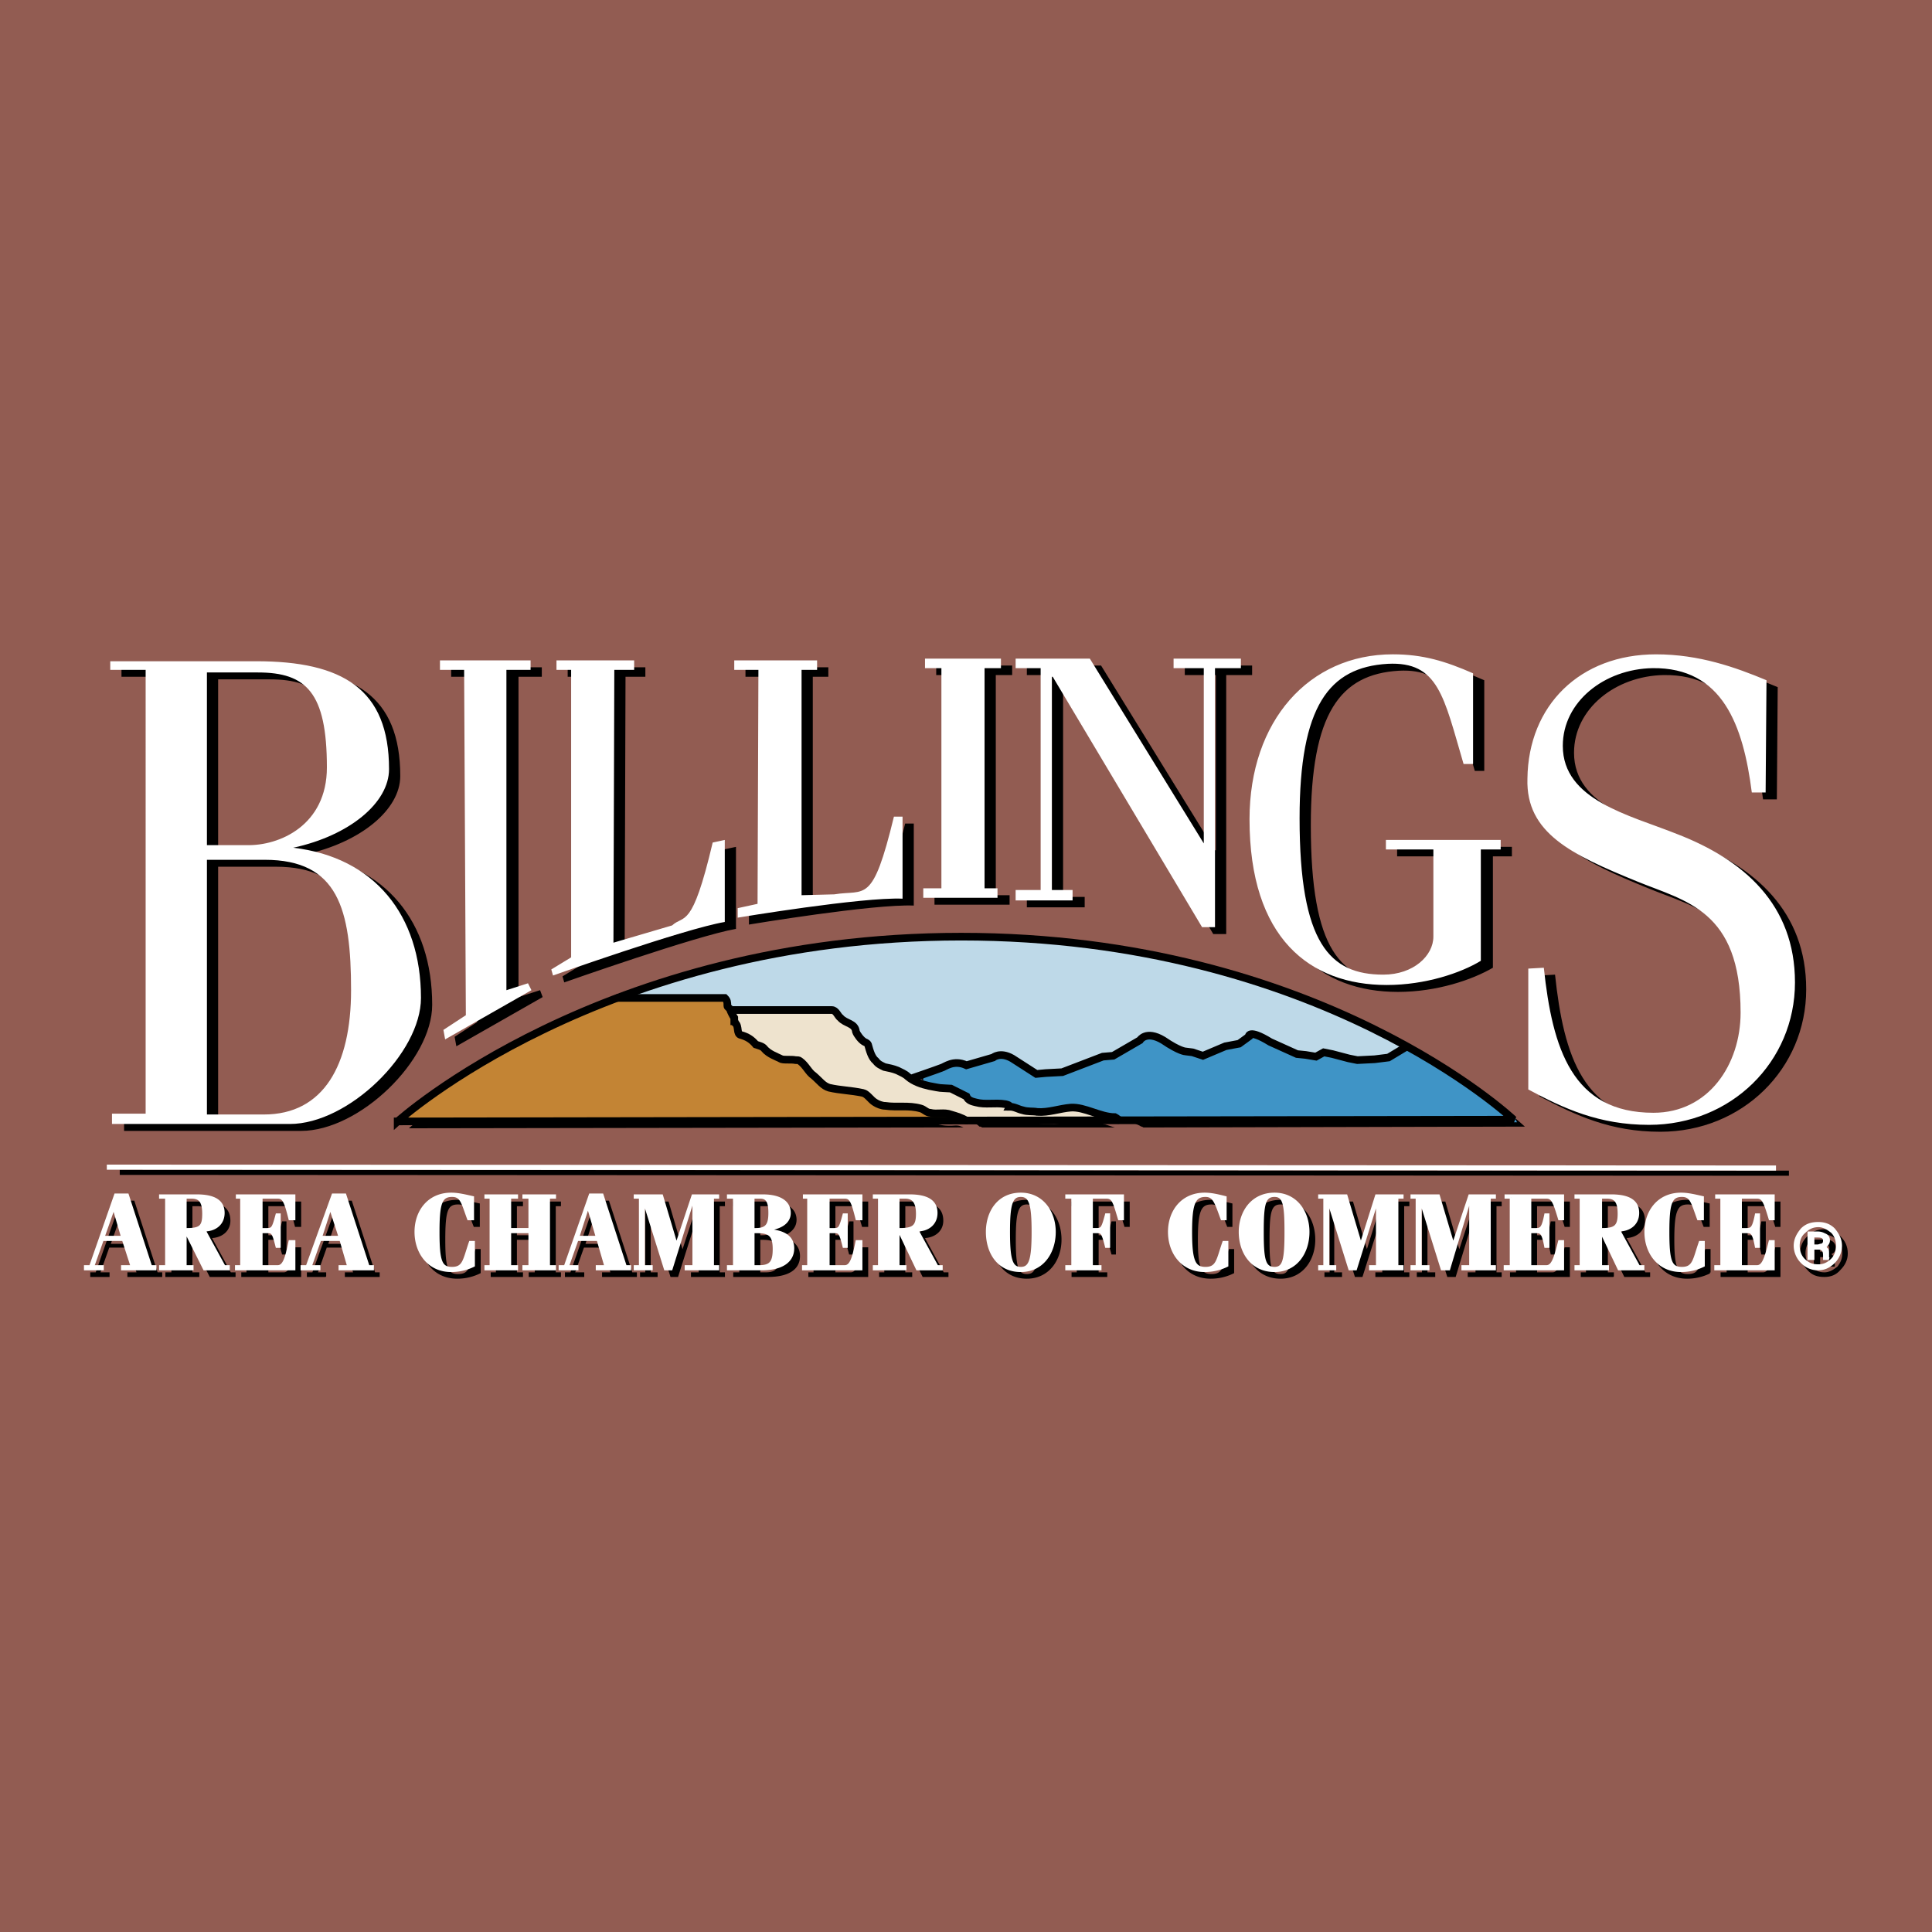 <svg xmlns="http://www.w3.org/2000/svg" width="2500" height="2500" viewBox="0 0 192.756 192.756"><path fill-rule="evenodd" clip-rule="evenodd" fill="#925c52" d="M0 0h192.756v192.756H0V0z"/><path fill="none" stroke="#000" stroke-width=".508" stroke-miterlimit="2.613" d="M11.948 116.965l166.534.086"/><path d="M110.113 112.141c-.775-.258-1.465-.516-2.154-.43-.43 0-.859.086-1.291.172-.689.172-1.377.344-2.066.258h-.518c-.344 0-.688-.086-1.033-.172a.657.657 0 0 1-.43-.172c-.258-.086-.518-.172-.775-.172h-.775l.086-.258h-.947c-.602 0-1.291 0-1.807-.26h-.086c-.346-.086-.861-.172-1.121-.602-.172-.174-.774-.432-1.291-.775h-.775c-.345 0-.431 0-1.378-.174-.774-.172-1.636-.43-2.325-1.033a3.578 3.578 0 0 0-.947-.518c-.259-.086-.431-.172-.689-.258-.172 0-.344-.086-.517-.172-.344-.086-.775-.258-1.119-.604-.345-.43-.689-.947-.861-1.809h-.086c-.603-.258-1.033-1.119-1.12-1.377v-.088c-.086-.258-.172-.344-.603-.516-.344-.172-.603-.26-.861-.518-.172-.172-.172-.258-.258-.344-.086-.172-.172-.346-.258-.346h-9.299v.086l.086.088v.172c0 .086.086.172.086.172.172.258.258.604.258.861v.172c.603.172 1.12.432 1.636.947.086 0 .172.086.258.086.258.086.516.26.689.518.258.258.775.518 1.205.689.086 0 .172.086.259.086.086.086.344.086.517.086.172 0 .431 0 .688.086.259 0 .431 0 .775.086.344.26.603.604.861.947.172.26.345.432.517.604.172.086.344.258.431.432.344.258.603.516.947.602.603.174 1.206.26 1.808.346.517 0 .947.086 1.464.172.431.086.689.344.947.604.172.172.258.344.431.344v.086h.086c.258.172.517.26.689.26.517.086.947.086 1.464.086.689 0 1.464 0 2.239.172.258.086.431.172.517.344.172 0 .258.086.258.086h.172c.258.086.517.086.775.086.431 0 .861 0 1.292.088.517.172.861.43 1.207.773.172.086.258.174.344.26.086 0 .172 0 .258.086h13.262c-.348-.086-.778-.259-1.122-.345z" fill-rule="evenodd" clip-rule="evenodd"/><path d="M142.059 105.336l-2.152 1.293-.086.086h-.086l-1.293.172h-.086v.086h-1.981l-.775-.172-1.635-.43-.689-.174-.602.346-.174.086h-.172s-1.033-.172-.947-.172l-.861-.086h-.172l-2.67-1.293h-.086c-.773-.518-1.205-.604-1.377-.689l-.172.172-.947.689h-.086l-.086.086-1.379.26-2.152.947h-.344s-1.119-.346-1.033-.346l-.689-.086c-.258-.086-.947-.258-2.41-1.205-1.207-.689-1.551-.172-1.637-.172v.172h-.172l-2.67 1.551-.086.086h-.172l-.861.086-4.047 1.465-.086.086h-.086l-1.551.086-1.033.086h-.172l-.174-.086-2.324-1.551c-.775-.518-1.205-.172-1.205-.172l-.172.086-.086.086-2.67.775h-.172l-.172-.086c-.862-.346-1.465-.086-1.809.172-.172.086-.258.086-.345.172-.258.086-1.205.432-1.894.604.258.086.43.172.689.172.861.172.861.172 1.119.172.172 0 .431 0 .947.086h.172c1.464.775 1.722.949 1.808 1.207.086.086.26.086.432.172h.172c.43.172.947.172 1.463.172.432 0 .947 0 1.379.086.344 0 .602.174.689.26.258 0 .516.086.773.172.172.086.26.086.346.172.258.086.516.086.773.086.174 0 .432 0 .604.086v-.086c.518.086 1.119-.086 1.723-.172.516-.086 1.033-.258 1.549-.258.775 0 1.637.258 2.412.516.689.174 1.377.432 1.98.432h.172l.086.086c.432.344.775.43 1.119.604.086.086.26.086.346.172l38.059-.086c0-.003-3.444-3.276-10.074-7.067zM95.904 112.4c-.344-.174-.689-.086-1.033-.086-.258 0-.689 0-1.033-.088h.086c-.344 0-.603-.172-.861-.344 0-.086-.086-.086-.172-.086-.603-.172-1.292-.172-1.98-.172-.517 0-1.034 0-1.55-.086h.086c-.431 0-.947-.172-1.292-.518v.086c-.259-.172-.431-.344-.603-.516-.172-.174-.344-.346-.431-.346a41.227 41.227 0 0 1-1.377-.258c-.689 0-1.378-.086-1.98-.346-.603-.086-.947-.516-1.378-.861l-.344-.344c-.344-.172-.517-.518-.689-.775-.258-.258-.431-.516-.603-.604-.086-.086-.172-.086-.259-.086H79.802c-.259 0-.603 0-.861-.172-.086 0-.172-.086-.258-.086-.603-.258-1.292-.518-1.636-1.119v.086c-.086-.086-.258-.172-.344-.172-.086-.088-.258-.088-.431-.174v-.086h-.086c-.431-.43-.775-.689-1.206-.775-.689-.086-.689-.688-.775-1.033 0-.086 0-.258-.086-.344h-.259v-.689c-.172-.258-.258-.518-.344-.775-.086-.086-.258-.172-.345-.346v-.258-.258H61.289c-13.261 5.34-20.494 11.801-20.494 11.801l55.368-.086c-.086.002-.172-.084-.259-.084z" fill-rule="evenodd" clip-rule="evenodd"/><path d="M73.43 99.824h.172l.172.086c.344.258.344.604.431.947 0 0 .086.086.086.172h9.816c.603 0 .947.432 1.12.689 0 .086.086.172.086.172.172.172.344.26.517.346.517.172 1.12.516 1.206 1.377v-.086c.085.086.344.604.603.689.172 0 .43.172.517.43l.086.088c.172.775.345 1.205.603 1.549.172.174.431.26.689.346.172.086.344.086.517.172.258.086.516.086.775.258.43.088.861.346 1.205.689.086.086.259.172.345.172l-.086-.258c.603-.258 2.239-.775 2.583-.861 0 0 .086-.086.172-.086.43-.258 1.378-.775 2.583-.258l2.41-.689c.26-.258 1.119-.689 2.326.086l2.238 1.465c.344-.086.861-.086.861-.086l1.549-.086 3.961-1.465.088-.086h.086l.861-.086 2.496-1.379c.172-.172.43-.432.861-.604.602-.086 1.291.086 2.066.518 1.465.947 1.98 1.033 1.98 1.033h.086s.689.172.775.172l.861.26 2.066-.863h.086l1.291-.344.689-.516c.086-.088.172-.26.258-.346.518-.258 1.293 0 2.584.775l2.582 1.205h.775l.861.174.604-.346.172-.172.172.086.947.258 1.637.346.775.258 1.635-.086 1.205-.258 1.551-.861c-9.299-4.996-24.109-10.682-44.002-10.682-13.174 0-24.283 2.498-32.979 5.686h9.388zM12.379 112.83v-1.033h3.272V67.522h-3.53v-.861h14.552c8.611 0 13.261 2.757 13.261 10.768 0 3.359-3.961 6.632-9.558 7.838 8.094.947 12.744 6.719 12.744 14.987 0 5.514-7.233 12.576-13.088 12.576H12.379zm9.386-.947h5.683c5.941 0 8.697-4.91 8.697-12.404 0-8.096-1.292-13.006-8.611-13.006h-5.77v25.41h.001zm3.961-26.875c3.272.086 8.008-1.981 8.008-7.753 0-7.494-1.98-9.475-6.803-9.475h-5.167v17.228h3.962zM45.531 104.389l-.172-.948 2.238-1.464-.172-34.455h-2.411v-.947h9.042v.947h-2.325v31.957l2.152-.688.259.688-8.611 4.91zM62.322 94.742l5.855-1.723c1.292-1.12 1.98.517 4.047-8.27l1.206-.258v8.183c-3.961.689-17.136 5.341-17.136 5.341l-.172-.604 1.98-1.206V67.522h-1.464v-.947h7.75v.947h-1.98l-.086 27.22zM81.094 90.004l3.272-.086c3.1-.517 3.789 1.12 5.941-7.752h.861v8.183c-4.047-.172-16.447 1.895-16.447 1.895v-.947l1.98-.431.086-23.344h-2.411v-.947h8.266v.947h-1.55v22.482h.002zM93.235 90.262v-.947h1.808V67.35h-1.636v-.948h7.577v.948H99.35v21.965h1.377v.947h-7.492zM106.152 68.211h-.088v21.276h2.155v1.034h-5.77v-1.034h2.496V67.35h-2.496v-.948h7.405l11.367 18.433h.086V67.35h-3.1v-.948h6.717v.948h-2.584v25.841h-1.291l-14.897-24.98zM150.842 84.491v.948h-1.895v11.112c-2.066 1.205-5.598 2.412-9.473 2.412-7.662 0-13.691-4.652-13.691-16.539 0-9.82 5.943-16.452 14.295-16.452 3.014 0 5.252.689 8.008 1.895v9.044h-.947c-1.98-6.719-2.496-10.25-7.576-9.992-5.855.344-8.783 4.221-8.783 15.418 0 12.49 3.014 15.592 8.438 15.592 2.928 0 4.908-1.896 4.908-3.791v-8.7h-4.736v-.948h11.452v.001zM165.652 112.916c-4.994 0-8.439-1.637-12.055-3.531V97.326l1.549-.086c.861 8.096 2.842 14.471 10.938 14.471 5.51 0 8.695-4.824 8.695-9.992 0-10.25-5.51-11.112-10.332-13.093-6.545-2.67-11.021-4.824-10.936-10.25.086-7.321 5.252-12.404 12.83-12.404 4.305 0 7.922 1.292 11.021 2.584l-.086 11.198H175.9c-.861-6.719-2.928-12.49-9.904-12.404-4.82.086-8.955 3.359-8.955 7.752 0 5.427 6.631 6.892 11.367 8.786 6.717 2.584 11.797 7.063 11.797 14.815 0 7.926-6.371 14.213-14.553 14.213z" fill-rule="evenodd" clip-rule="evenodd"/><path d="M11.948 121.271l.861 2.93h-1.895l1.034-2.93zm-1.119 6.03v-.258h-.948l.948-2.67h2.066l.861 2.67h-.946v.258h3.272v-.258h-.431l-2.325-7.148H12.12l-2.497 7.148h-.516v.258h1.722zM19.095 120.238h.603c.861 0 1.206.432 1.206 1.551 0 1.205-.258 1.637-1.636 1.637h-.172v-3.188h-.001zm.689 7.063v-.258h-.689v-3.445l1.895 3.703h2.411v-.258h-.431l-1.98-3.617c1.033 0 1.895-.604 1.895-1.637 0-1.293-.947-1.809-2.669-1.809h-3.617v.258h.603v6.805h-.603v.258h3.185zM24.692 120.238h-.431v-.258h5.683v2.326h-.43c-.431-1.725-.603-2.068-1.206-2.068h-1.636v3.102h.603c.517 0 .603-.086.947-1.379h.258v3.102h-.258c-.345-1.293-.431-1.465-.947-1.465h-.603v3.445h1.636c.603 0 .861-.775 1.206-2.498h.43v2.756h-5.769v-.258h.517v-6.805zM33.562 121.271l.947 2.93h-1.895l.948-2.93zm-1.12 6.03v-.258h-.861l.947-2.67h1.98l.861 2.67h-.861v.258h3.272v-.258h-.43l-2.325-7.148H33.82l-2.583 7.148h-.517v.258h1.722zM47.77 122.307h-.431c-.603-1.551-.689-2.24-1.636-2.24-1.12 0-1.378.689-1.378 3.617 0 2.842.258 3.531 1.378 3.531 1.206 0 1.206-.773 1.808-2.498h.345v2.24a5.032 5.032 0 0 1-2.239.518c-2.239 0-3.53-1.723-3.53-3.791 0-2.152 1.292-3.875 3.53-3.875.689 0 1.378.172 2.153.344v2.154zM52.075 127.301h-3.014v-.258h.517v-6.805h-.517v-.258h3.014v.258h-.603v3.102h1.981v-3.102h-.603v-.258h3.014v.258h-.517v6.805h.517v.258H52.85v-.258h.603v-3.445h-1.981v3.445h.603v.258zM59.222 121.271h.086l.861 2.93h-1.895l.948-2.93zm-1.033 6.03v-.258h-.947l.947-2.67h2.066l.775 2.67h-.861v.258h3.272v-.258h-.431l-2.325-7.148H59.48l-2.497 7.148h-.517v.258h1.723zM64.475 120.238h-.517v-.258h2.669l1.464 4.997 1.636-4.997h2.498v.258h-.517v6.805h.517v.258h-3.186v-.258h.774v-6.547h-.086l-2.152 6.805h-.603l-2.153-6.805v6.547h.689v.258h-1.55v-.258h.517v-6.805zM75.755 120.238h.689c.689 0 .947.344.947 1.551 0 1.119-.258 1.551-1.378 1.551h-.258v-3.102zm-1.895 6.805h-.603v.258h3.358c1.981 0 3.1-.688 3.1-1.98 0-1.465-1.463-1.809-2.583-1.895 1.033-.086 2.239-.604 2.239-1.723 0-1.033-.861-1.723-2.669-1.723h-3.444v.258h.603v6.805h-.001zm1.895-3.445h.345c1.205 0 1.722.344 1.722 1.723 0 1.293-.345 1.723-1.464 1.723h-.603v-3.446zM81.266 120.238h-.431v-.258h5.683v2.326h-.431c-.516-1.725-.603-2.068-1.206-2.068h-1.636v3.102h.603c.517 0 .603-.086.947-1.379h.258v3.102h-.258c-.345-1.293-.431-1.465-.947-1.465h-.603v3.445h1.636c.603 0 .861-.775 1.206-2.498h.431v2.756H80.75v-.258h.517v-6.805h-.001zM90.221 120.238h.689c.775 0 1.206.432 1.206 1.551 0 1.205-.345 1.637-1.722 1.637h-.172v-3.188h-.001zm.689 7.063v-.258h-.689v-3.445h.086l1.809 3.703h2.411v-.258h-.431l-1.98-3.617c1.033 0 1.895-.604 1.895-1.637 0-1.293-.947-1.809-2.67-1.809h-3.53v.258h.517v6.805h-.518v.258h3.1zM103.654 123.684c0 2.758-.258 3.531-1.205 3.531s-1.205-.773-1.205-3.531c0-2.756.258-3.617 1.205-3.617s1.205.861 1.205 3.617zm-1.205-3.875c-2.24 0-3.359 1.809-3.359 3.875 0 1.982 1.119 3.791 3.359 3.791 2.152 0 3.357-1.809 3.357-3.791.001-2.067-1.204-3.875-3.357-3.875zM110.371 127.301h-3.359v-.258h.518v-6.805h-.518v-.258h5.598v2.326h-.344c-.518-1.725-.604-2.068-1.293-2.068h-1.463v3.102h.516c.518 0 .604-.086.947-1.379h.26v3.102h-.26c-.344-1.293-.43-1.465-.947-1.465h-.516v3.445h.861v.258zM122.857 122.307h-.346c-.602-1.551-.775-2.24-1.637-2.24-1.119 0-1.463.689-1.463 3.617 0 2.842.344 3.531 1.463 3.531 1.207 0 1.207-.773 1.809-2.498h.346v2.24a5.034 5.034 0 0 1-2.238.518c-2.24 0-3.531-1.723-3.531-3.791 0-2.152 1.291-3.875 3.531-3.875.688 0 1.377.172 2.066.344v2.154zM128.885 123.684c0 2.758-.172 3.531-1.119 3.531-1.033 0-1.207-.773-1.207-3.531 0-2.756.174-3.617 1.207-3.617.947-.001 1.119.861 1.119 3.617zm-1.119-3.875c-2.24 0-3.445 1.809-3.445 3.875 0 1.982 1.205 3.791 3.445 3.791 2.152 0 3.357-1.809 3.357-3.791 0-2.067-1.205-3.875-3.357-3.875zM132.76 120.238h-.518v-.258h2.67l1.463 4.997 1.551-4.997h2.584v.258h-.518v6.805h.518v.258h-3.188v-.258h.69v-6.547l-2.153 6.805h-.603l-2.152-6.805h-.086v6.547h.775v.258h-1.551v-.258h.518v-6.805zM141.973 120.238h-.516v-.258h2.668l1.465 4.997 1.635-4.997h2.498v.258h-.518v6.805h.518v.258h-3.186v-.258h.775v-6.547h-.087l-2.067 6.805h-.687l-2.155-6.805v6.547h.776v.258h-1.635v-.258h.516v-6.805zM151.359 120.238h-.518v-.258h5.684v2.326h-.346c-.516-1.725-.688-2.068-1.291-2.068h-1.635v3.102h.602c.518 0 .689-.086.947-1.379h.258v3.102h-.258c-.258-1.293-.43-1.465-.947-1.465h-.602v3.445h1.635c.604 0 .861-.775 1.291-2.498h.346v2.756h-5.77v-.258h.604v-6.805zM160.314 120.238h.602c.861 0 1.205.432 1.205 1.551 0 1.205-.344 1.637-1.721 1.637h-.086v-3.188zm.602 7.063v-.258h-.602v-3.445l1.807 3.703h2.412v-.258h-.43l-1.982-3.617c1.035 0 1.895-.604 1.895-1.637 0-1.293-.945-1.809-2.668-1.809h-3.531v.258h.518v6.805h-.518v.258h3.099zM170.475 122.307h-.43c-.604-1.551-.689-2.24-1.637-2.24-1.119 0-1.463.689-1.463 3.617 0 2.842.344 3.531 1.463 3.531 1.205 0 1.205-.773 1.809-2.498h.344v2.24a5.028 5.028 0 0 1-2.238.518c-2.238 0-3.531-1.723-3.531-3.791 0-2.152 1.293-3.875 3.531-3.875.689 0 1.377.172 2.152.344v2.154zM172.369 120.238h-.518v-.258h5.684v2.326h-.344c-.518-1.725-.689-2.068-1.291-2.068h-1.637v3.102h.604c.516 0 .688-.086.945-1.379h.26v3.102h-.26c-.258-1.293-.43-1.465-.945-1.465h-.604v3.445h1.637c.602 0 .859-.775 1.291-2.498h.344v2.756h-5.77v-.258h.604v-6.805z" fill-rule="evenodd" clip-rule="evenodd" stroke="#000" stroke-width=".203" stroke-miterlimit="2.613"/><path d="M182.014 123.08c.516 0 .947.174 1.377.604.346.346.518.775.518 1.379 0 .516-.172.947-.518 1.379-.43.344-.861.602-1.377.602-.604 0-1.033-.258-1.465-.602-.344-.432-.516-.863-.516-1.379 0-.604.172-1.033.516-1.379.431-.43.861-.604 1.465-.604zm2.238 1.982c0-.689-.258-1.207-.689-1.637-.43-.432-.947-.689-1.549-.689-.689 0-1.205.258-1.637.689-.43.43-.689.947-.689 1.637 0 .604.26 1.119.689 1.551.432.516.947.688 1.637.688.602 0 1.119-.172 1.549-.688.431-.431.689-.947.689-1.551zm-1.637-.517c0 .172-.086.346-.258.346-.172.086-.258.086-.43.086h-.432v-.861h.346c.258 0 .43 0 .602.086.086-.001.172.171.172.343zm-1.549-.775v2.498h.43v-.947h.346c.258 0 .43 0 .516.086.172.086.258.26.258.518v.344h.432-.086v-.172-.344c0-.174 0-.26-.172-.432-.088-.086-.174-.172-.432-.172.172-.086.344-.086.432-.172.172-.086.258-.26.258-.518s-.172-.518-.432-.604c-.172-.086-.344-.086-.688-.086h-.862v.001z" fill-rule="evenodd" clip-rule="evenodd"/><path d="M182.014 123.08c.516 0 .947.174 1.377.604.346.346.518.775.518 1.379 0 .516-.172.947-.518 1.379-.43.344-.861.602-1.377.602-.604 0-1.033-.258-1.465-.602-.344-.432-.516-.863-.516-1.379 0-.604.172-1.033.516-1.379.431-.43.861-.604 1.465-.604zm2.238 1.982c0-.689-.258-1.207-.689-1.637-.43-.432-.947-.689-1.549-.689-.689 0-1.205.258-1.637.689-.43.43-.689.947-.689 1.637 0 .604.26 1.119.689 1.551.432.516.947.688 1.637.688.602 0 1.119-.172 1.549-.688.431-.431.689-.947.689-1.551zm-1.637-.517c0 .172-.086.346-.258.346-.172.086-.258.086-.43.086h-.432v-.861h.346c.258 0 .43 0 .602.086.086-.001.172.171.172.343zm-1.549-.775v2.498h.43v-.947h.346c.258 0 .43 0 .516.086.172.086.258.26.258.518v.344h.432-.086v-.516c0-.174 0-.26-.172-.432-.088-.086-.174-.172-.432-.172.172-.086.344-.086.432-.172.172-.086.258-.26.258-.518s-.172-.518-.432-.604c-.172-.086-.344-.086-.688-.086h-.862v.001z" fill="none" stroke="#000" stroke-width=".203" stroke-miterlimit="2.613"/><path fill="none" stroke="#fff" stroke-width=".508" stroke-miterlimit="2.613" d="M10.657 116.449l166.534.086"/><path d="M11.345 120.496l.861 2.93h-1.895l1.034-2.93zm-1.119 6.117v-.26h-.947l.947-2.67h2.066l.861 2.67h-.947v.26h3.272v-.26h-.431l-2.325-7.148h-1.205l-2.497 7.148h-.516v.26h1.722zM18.493 119.463h.603c.861 0 1.206.432 1.206 1.637 0 1.207-.258 1.551-1.636 1.551h-.172v-3.188h-.001zm.689 7.15v-.26h-.689v-3.531l1.895 3.791h2.411v-.26h-.43l-1.98-3.617c1.033 0 1.895-.604 1.895-1.723 0-1.205-.947-1.723-2.67-1.723h-3.616v.172h.603v6.891h-.603v.26h3.184zM24.09 119.463h-.431v-.172h5.683v2.326h-.431c-.431-1.723-.603-2.154-1.206-2.154H26.07v3.188h.603c.517 0 .603-.172.948-1.465h.258v3.188h-.258c-.345-1.379-.431-1.465-.948-1.465h-.603v3.445h1.636c.603 0 .861-.775 1.206-2.498h.431v2.758h-5.77v-.26h.517v-6.891zM32.958 120.496l.948 2.93h-1.895l.947-2.93zm-1.119 6.117v-.26h-.861l.947-2.67h2.067l.775 2.67h-.861v.26h3.272v-.26h-.431l-2.325-7.148h-1.206l-2.583 7.148h-.517v.26h1.723zM47.167 121.617h-.431c-.603-1.637-.689-2.326-1.636-2.326-1.119 0-1.377.775-1.377 3.617 0 2.93.258 3.617 1.377 3.617 1.206 0 1.206-.859 1.809-2.584h.344v2.326a5.005 5.005 0 0 1-2.239.518c-2.239 0-3.53-1.809-3.53-3.877 0-2.066 1.292-3.789 3.53-3.789.689 0 1.378.172 2.153.344v2.154zM51.558 126.613h-3.1v-.259h.517v-6.891h-.517v-.172h3.1v.172h-.688v3.187h1.98v-3.187h-.602v-.172h3.099v.172h-.602v6.891h.602v.259h-3.099v-.259h.602v-3.446h-1.98v3.446h.688v.259zM58.62 120.496h.086l.861 2.93h-1.894l.947-2.93zm-1.034 6.117v-.26h-.947l.947-2.67h2.067l.775 2.67h-.861v.26h3.272v-.26h-.431l-2.325-7.148h-1.206l-2.497 7.148h-.517v.26h1.723zM63.872 119.463h-.517v-.172h2.67l1.464 4.91 1.636-4.91h2.497v.172h-.517v6.891h.517v.259h-3.186v-.259h.774v-6.633h-.085l-2.153 6.892h-.603l-2.153-6.892v6.633h.776v.259h-1.637v-.259h.517v-6.891zM75.152 119.463h.689c.688 0 .947.432.947 1.551s-.259 1.637-1.378 1.637h-.259v-3.188h.001zm-1.894 6.891h-.603v.26h3.358c1.98 0 3.1-.775 3.1-2.068 0-1.465-1.464-1.723-2.498-1.809v-.086c.948-.086 2.153-.518 2.153-1.637 0-1.033-.861-1.723-2.669-1.723h-3.444v.172h.603v6.891zm1.894-3.446h.345c1.206 0 1.723.258 1.723 1.723 0 1.293-.345 1.723-1.464 1.723h-.603v-3.446h-.001zM80.663 119.463h-.43v-.172h5.683v2.326h-.431c-.431-1.723-.603-2.154-1.206-2.154h-1.636v3.188h.603c.517 0 .603-.172.947-1.465h.258v3.188h-.258c-.345-1.379-.431-1.465-.947-1.465h-.603v3.445h1.636c.603 0 .861-.775 1.206-2.498h.431v2.758h-5.77v-.26h.517v-6.891zM89.619 119.463h.688c.775 0 1.206.432 1.206 1.637 0 1.207-.345 1.551-1.723 1.551h-.172v-3.188h.001zm.688 7.15v-.26h-.688v-3.531h.086l1.809 3.791h2.411v-.26h-.43l-1.98-3.617c1.033 0 1.894-.604 1.894-1.723 0-1.205-.947-1.723-2.669-1.723h-3.53v.172h.517v6.891h-.517v.26h3.097zM103.051 122.908c0 2.758-.258 3.617-1.205 3.617s-1.205-.859-1.205-3.617c0-2.756.258-3.617 1.205-3.617s1.205.861 1.205 3.617zm-1.205-3.789c-2.238 0-3.357 1.809-3.357 3.789 0 2.068 1.119 3.877 3.357 3.877 2.152 0 3.359-1.809 3.359-3.877 0-1.98-1.207-3.789-3.359-3.789zM109.768 126.613h-3.357v-.26h.602v-6.891h-.602v-.172h5.598v2.326h-.346c-.516-1.723-.602-2.154-1.291-2.154h-1.465v3.188h.518c.516 0 .602-.172.947-1.465h.258v3.188h-.258c-.346-1.379-.432-1.465-.947-1.465h-.518v3.445h.861v.26zM122.254 121.617h-.344c-.604-1.637-.775-2.326-1.637-2.326-1.119 0-1.465.775-1.465 3.617 0 2.93.346 3.617 1.465 3.617 1.205 0 1.205-.859 1.809-2.584h.344v2.326a5.001 5.001 0 0 1-2.238.518c-2.238 0-3.531-1.809-3.531-3.877 0-2.066 1.293-3.789 3.531-3.789.688 0 1.377.172 2.066.344v2.154zM128.281 122.908c0 2.758-.172 3.617-1.119 3.617-1.033 0-1.205-.859-1.205-3.617 0-2.756.172-3.617 1.205-3.617.947 0 1.119.861 1.119 3.617zm-1.119-3.789c-2.238 0-3.445 1.809-3.445 3.789 0 2.068 1.207 3.877 3.445 3.877 2.152 0 3.357-1.809 3.357-3.877.001-1.98-1.205-3.789-3.357-3.789zM132.156 119.463h-.515v-.172h2.668l1.464 4.91 1.549-4.91h2.584v.172h-.517v6.891h.517v.259h-3.185v-.259h.687v-6.633l-2.152 6.892h-.602l-2.154-6.892v6.633h.689v.259h-1.548v-.259h.515v-6.891zM141.369 119.463h-.515v-.172h2.669l1.463 4.91 1.637-4.91h2.496v.172h-.515v6.891h.515v.259h-3.185v-.259h.775v-6.633h-.086l-2.066 6.892h-.69l-2.152-6.892v6.633h.775v.259h-1.636v-.259h.515v-6.891zM150.756 119.463h-.518v-.172h5.684v2.326h-.344c-.518-1.723-.689-2.154-1.291-2.154h-1.637v3.188h.604c.516 0 .688-.172.945-1.465h.26v3.188h-.26c-.258-1.379-.43-1.465-.945-1.465h-.604v3.445h1.637c.602 0 .859-.775 1.291-2.498h.344v2.758h-5.77v-.26h.604v-6.891zM159.711 119.463h.604c.861 0 1.205.432 1.205 1.637 0 1.207-.344 1.551-1.637 1.551h-.172v-3.188zm.689 7.15v-.26h-.689v-3.531l1.809 3.791h2.41v-.26h-.43l-1.98-3.617c1.033 0 1.895-.604 1.895-1.723 0-1.205-.947-1.723-2.67-1.723h-3.531v.172h.518v6.891h-.518v.26h3.186zM169.871 121.617h-.43c-.604-1.637-.689-2.326-1.637-2.326-1.119 0-1.377.775-1.377 3.617 0 2.93.258 3.617 1.377 3.617 1.207 0 1.207-.859 1.809-2.584h.346v2.326a5.01 5.01 0 0 1-2.24.518c-2.238 0-3.529-1.809-3.529-3.877 0-2.066 1.291-3.789 3.529-3.789.689 0 1.379.172 2.152.344v2.154zM171.766 119.463h-.516v-.172h5.684v2.326h-.346c-.516-1.723-.688-2.154-1.291-2.154h-1.637v3.188h.604c.516 0 .689-.172.947-1.465h.258v3.188h-.258c-.258-1.379-.432-1.465-.947-1.465h-.604v3.445h1.637c.604 0 .861-.775 1.291-2.498h.346v2.758h-5.77v-.26h.602v-6.891z" fill-rule="evenodd" clip-rule="evenodd" fill="#fff" stroke="#fff" stroke-width=".255" stroke-miterlimit="2.613"/><path d="M181.41 122.307c.518 0 .947.258 1.379.602.344.346.516.861.516 1.379s-.172 1.033-.516 1.379c-.432.43-.861.602-1.379.602-.602 0-1.033-.172-1.463-.602-.346-.346-.518-.861-.518-1.379s.172-1.033.604-1.379c.344-.345.776-.602 1.377-.602zm2.24 1.98c0-.604-.26-1.121-.689-1.637-.432-.432-.947-.604-1.551-.604-.689 0-1.205.172-1.635.604-.432.516-.689 1.033-.689 1.637s.258 1.205.689 1.637c.43.43.945.689 1.635.689.604 0 1.119-.26 1.551-.689.43-.432.689-1.033.689-1.637zm-1.636-.517c0 .26-.086.346-.258.432-.174 0-.26.086-.432.086h-.43v-.947h.344c.258 0 .43 0 .604.086.086.085.172.171.172.343zm-1.551-.776v2.584h.432v-1.033h.344c.258 0 .43 0 .518.086.172.086.258.26.258.604v.344h.43l-.086-.086v-.086-.43c0-.086 0-.26-.086-.346-.172-.172-.258-.258-.43-.258.086 0 .258-.086.344-.086.172-.172.258-.346.258-.518 0-.344-.172-.516-.43-.604a1.34 1.34 0 0 0-.689-.172h-.863v.001z" fill-rule="evenodd" clip-rule="evenodd" fill="#fff"/><path d="M181.41 122.307c.518 0 .947.258 1.379.602.344.346.516.861.516 1.379s-.172 1.033-.516 1.379c-.432.43-.861.602-1.379.602-.602 0-1.033-.172-1.463-.602-.346-.346-.518-.861-.518-1.379s.172-1.033.604-1.379c.344-.345.776-.602 1.377-.602zm2.24 1.98c0-.604-.26-1.121-.689-1.637-.432-.432-.947-.604-1.551-.604-.689 0-1.205.172-1.635.604-.432.516-.689 1.033-.689 1.637s.258 1.205.689 1.637c.43.43.945.689 1.635.689.604 0 1.119-.26 1.551-.689.43-.432.689-1.033.689-1.637zm-1.636-.517c0 .26-.086.346-.258.432-.174 0-.26.086-.432.086h-.43v-.947h.344c.258 0 .43 0 .604.086.086.085.172.171.172.343zm-1.551-.776v2.584h.432v-1.033h.344c.258 0 .43 0 .518.086.172.086.258.26.258.604v.344h.43l-.086-.086v-.516c0-.086 0-.26-.086-.346-.172-.172-.258-.258-.43-.258.086 0 .258-.086.344-.086.172-.172.258-.346.258-.518 0-.344-.172-.516-.43-.604a1.34 1.34 0 0 0-.689-.172h-.863v.001z" fill="none" stroke="#fff" stroke-width=".255" stroke-miterlimit="2.613"/><path d="M108.906 111.453c-.688-.26-1.463-.518-2.066-.432-.43 0-.861.086-1.291.172-.689.174-1.379.346-2.066.26h-.604c-.258 0-.688-.086-1.033-.174-.086 0-.258-.086-.344-.172-.346-.086-.518-.172-.775-.172h-.775l.086-.258h-1.033c-.602 0-1.205 0-1.809-.26-.343-.086-.86-.172-1.119-.602-.172-.174-.775-.432-1.292-.775h-.774c-.345 0-.431 0-1.378-.172-.775-.174-1.636-.432-2.325-1.035-.344-.258-.688-.43-.947-.516s-.517-.172-.689-.26c-.172 0-.345-.086-.517-.172-.345-.086-.775-.258-1.119-.604-.431-.43-.689-.947-.861-1.809h-.086c-.603-.258-1.033-1.119-1.119-1.377v-.086c-.086-.26-.258-.346-.689-.518-.258-.172-.517-.258-.775-.518-.172-.172-.258-.258-.258-.344a1.631 1.631 0 0 0-.259-.346H73.69v.346l.172.172c.172.346.258.604.258.861v.172c.603.174 1.12.432 1.636.949l.172.086c.258.086.603.258.775.516.258.258.775.518 1.206.689.086 0 .172.086.258.086.086.086.258.086.517.086.172 0 .431 0 .689.086.172 0 .431 0 .688.086.431.26.689.604.948.949.172.258.344.43.516.602.173.086.345.26.431.432.345.258.603.516.947.602.603.174 1.206.26 1.809.346.431 0 .947.086 1.464.172.431.086.688.346.947.604.086.172.259.344.431.344v.086c.258.174.603.26.775.26.517.086.947.086 1.464.086.689 0 1.464 0 2.239.172.259.086.431.172.517.344.086 0 .258.088.258.088h.086c.258.086.603.086.861.086.431 0 .861 0 1.292.086.43.172.861.43 1.205.775.173.086.259.172.345.258.086 0 .172 0 .259.086h13.261c-.434-.085-.778-.257-1.21-.343z" fill-rule="evenodd" clip-rule="evenodd" fill="#eee3ce"/><path d="M108.906 111.453c-.688-.26-1.463-.518-2.066-.432-.43 0-.861.086-1.291.172-.689.174-1.379.346-2.066.26h-.604c-.258 0-.688-.086-1.033-.174-.086 0-.258-.086-.344-.172-.346-.086-.518-.172-.775-.172h-.775l.086-.258h-1.033c-.602 0-1.205 0-1.809-.26-.343-.086-.86-.172-1.119-.602-.172-.174-.775-.432-1.292-.775h-.774c-.345 0-.431 0-1.378-.172-.775-.174-1.636-.432-2.325-1.035-.344-.258-.688-.43-.947-.516s-.517-.172-.689-.26c-.172 0-.345-.086-.517-.172-.345-.086-.775-.258-1.119-.604-.431-.43-.689-.947-.861-1.809h-.086c-.603-.258-1.033-1.119-1.119-1.377v-.086c-.086-.26-.258-.346-.689-.518-.258-.172-.517-.258-.775-.518-.172-.172-.258-.258-.258-.344a1.631 1.631 0 0 0-.259-.346H73.69v.346l.172.172c.172.346.258.604.258.861v.172c.603.174 1.12.432 1.636.949l.172.086c.258.086.603.258.775.516.258.258.775.518 1.206.689.086 0 .172.086.258.086.086.086.258.086.517.086.172 0 .431 0 .689.086.172 0 .431 0 .688.086.431.26.689.604.948.949.172.258.344.43.516.602.173.086.345.26.431.432.345.258.603.516.947.602.603.174 1.206.26 1.809.346.431 0 .947.086 1.464.172.431.086.688.346.947.604.086.172.259.344.431.344v.086c.258.174.603.26.775.26.517.086.947.086 1.464.086.689 0 1.464 0 2.239.172.259.086.431.172.517.344.086 0 .258.088.258.088h.086c.258.086.603.086.861.086.431 0 .861 0 1.292.086.43.172.861.43 1.205.775.173.086.259.172.345.258.086 0 .172 0 .259.086h13.261c-.434-.085-.778-.257-1.21-.343z" fill="none" stroke="#eee3ce" stroke-width=".508" stroke-miterlimit="2.613"/><path d="M140.854 104.646l-2.066 1.293-.086.086h-.086l-1.379.172v.086h-1.981s-.861-.172-.775-.172l-1.635-.43-.775-.172-.518.344-.172.086h-.172l-1.033-.172-.775-.086h-.172l-2.756-1.293c-.775-.516-1.205-.602-1.463-.689l-.172.174-.861.688h-.086l-.174.086-1.291.26-2.152.947h-.344l-1.121-.344-.602-.088c-.258-.086-.947-.258-2.412-1.205-1.205-.689-1.549-.172-1.635-.172l-.086.172h-.086l-2.67 1.551-.086.086h-.172l-.947.086-3.961 1.465-.088.086h-.086s-1.635.086-1.549.086l-1.033.086h-.172l-.174-.086-2.324-1.551c-.775-.516-1.205-.172-1.291-.172l-.086.086-.088.086-2.668.775h-.172l-.173-.086c-.86-.344-1.464-.086-1.894.172-.086.086-.172.086-.258.172-.258.088-1.206.432-1.895.604.172.086.431.172.689.172.861.172.861.172 1.12.172.172 0 .43 0 .947.088h.172c1.464.775 1.723.947 1.809 1.205.085.086.257.086.431.172h.172c.43.172.947.172 1.463.172.432 0 .861 0 1.379.088.344 0 .516.172.688.258.26 0 .518.086.775.172.086.086.258.086.346.172.258.086.516.086.773.086.172 0 .432 0 .604.088v-.088c.516.088 1.119-.086 1.723-.172.516-.086 1.033-.258 1.463-.258.861 0 1.723.258 2.498.518.688.172 1.377.43 1.98.43h.172l.086.086c.43.346.775.432 1.119.604.086.086.258.086.344.172l38.061-.086c-.001-.003-3.445-3.276-10.161-7.068z" fill-rule="evenodd" clip-rule="evenodd" fill="#3f94c6"/><path d="M140.854 104.646l-2.066 1.293-.086.086h-.086l-1.379.172v.086h-1.981l-.775-.172-1.635-.43-.775-.172-.518.344-.172.086h-.172l-1.033-.172-.775-.086h-.172l-2.756-1.293c-.775-.516-1.205-.602-1.463-.689l-.172.174-.861.688h-.086l-.174.086-1.291.26-2.152.947h-.344l-1.121-.344-.602-.088c-.258-.086-.947-.258-2.412-1.205-1.205-.689-1.549-.172-1.635-.172l-.086.172h-.086l-2.67 1.551-.086.086h-.172l-.947.086-3.961 1.465-.088.086h-.086l-1.549.086-1.033.086h-.172l-.174-.086-2.324-1.551c-.775-.516-1.205-.172-1.291-.172l-.086.086-.088.086-2.668.775h-.172l-.173-.086c-.86-.344-1.464-.086-1.894.172-.086.086-.172.086-.258.172-.258.088-1.206.432-1.895.604.172.086.431.172.689.172.861.172.861.172 1.12.172.172 0 .43 0 .947.088h.172c1.464.775 1.723.947 1.809 1.205.085.086.257.086.431.172h.172c.43.172.947.172 1.463.172.432 0 .861 0 1.379.088.344 0 .516.172.688.258.26 0 .518.086.775.172.086.086.258.086.346.172.258.086.516.086.773.086.172 0 .432 0 .604.088v-.088c.516.088 1.119-.086 1.723-.172.516-.086 1.033-.258 1.463-.258.861 0 1.723.258 2.498.518.688.172 1.377.43 1.98.43h.172l.086.086c.43.346.775.432 1.119.604.086.086.258.086.344.172l38.061-.086c-.001-.003-3.445-3.276-10.161-7.068z" fill="none" stroke="#3f94c6" stroke-width=".508" stroke-miterlimit="2.613"/><path d="M72.311 99.135h.172l.172.086c.259.258.345.603.345.947.086 0 .172.086.172.172h9.816c.603 0 .861.432 1.034.689l.172.172c.086.174.344.26.517.346.517.172 1.119.516 1.206 1.377v-.086c.085.086.344.604.516.689.259 0 .517.172.604.432v.086h.085c.172.775.345 1.205.603 1.551.172.172.344.258.689.344.172.086.344.086.517.172.258.086.517.086.775.26.431.086.775.344 1.206.688.086.088.258.174.344.174l-.086-.26c.603-.258 2.239-.775 2.497-.861.086 0 .172-.086.258-.086.431-.258 1.292-.775 2.498-.258l2.497-.689c.258-.258 1.119-.689 2.326.086l2.238 1.465c.258-.086.861-.086.861-.086l1.549-.086 3.961-1.465.086-.086h.086l.861-.086 2.498-1.379c.172-.172.43-.43.861-.604.602-.086 1.291.086 2.066.518 1.463.947 1.98 1.033 1.98 1.033h.086l.689.172.947.26 2.066-.861h.086l1.291-.346.689-.516c0-.086.086-.26.258-.346.518-.258 1.291 0 2.584.775l2.582 1.207h.775l.775.172.604-.346.258-.172.172.086.947.26s1.551.344 1.637.344l.688.258 1.723-.086 1.119-.258 1.551-.861c-9.215-4.996-24.025-10.681-43.916-10.681-13.174 0-24.283 2.498-32.979 5.685h9.386v-.001z" fill-rule="evenodd" clip-rule="evenodd" fill="#bed9e8"/><path d="M72.311 99.135h.172l.172.086c.259.258.345.603.345.947.086 0 .172.086.172.172h9.816c.603 0 .861.432 1.034.689l.172.172c.086.174.344.26.517.346.517.172 1.119.516 1.206 1.377v-.086c.085.086.344.604.516.689.259 0 .517.172.604.432v.086h.085c.172.775.345 1.205.603 1.551.172.172.344.258.689.344.172.086.344.086.517.172.258.086.517.086.775.26.431.086.775.344 1.206.688.086.088.258.174.344.174l-.086-.26c.603-.258 2.239-.775 2.497-.861 0 0 .172-.086.258-.086.431-.258 1.292-.775 2.498-.258l2.497-.689c.258-.258 1.119-.689 2.326.086l2.238 1.465c.258-.086.861-.086.861-.086l1.549-.086 3.961-1.465.086-.086h.086l.861-.086 2.498-1.379c.172-.172.43-.43.861-.604.602-.086 1.291.086 2.066.518 1.463.947 1.98 1.033 1.98 1.033h.086l.689.172.947.26 2.066-.861h.086l1.291-.346.689-.516c0-.086.086-.26.258-.346.518-.258 1.291 0 2.584.775l2.582 1.207h.775l.775.172.604-.346.258-.172.172.086.947.26 1.637.344.688.258 1.723-.086 1.119-.258 1.551-.861c-9.215-4.996-24.025-10.681-43.916-10.681-13.174 0-24.283 2.498-32.979 5.685h9.386v-.001z" fill="none" stroke="#bed9e8" stroke-width=".508" stroke-miterlimit="2.613"/><path d="M94.699 111.711c-.258-.172-.603-.086-.947-.086s-.688 0-1.033-.086h.086a1.31 1.31 0 0 1-.861-.346c-.086-.086-.172-.086-.172-.086-.688-.172-1.291-.172-1.98-.172-.517 0-1.033 0-1.55-.086h.086c-.431 0-.947-.172-1.377-.518l.086.086c-.259-.172-.431-.344-.689-.516-.086-.172-.258-.346-.43-.346l-1.292-.258c-.689 0-1.377-.086-1.98-.344-.603-.086-1.033-.518-1.377-.861-.086-.088-.258-.26-.345-.346-.344-.172-.517-.516-.775-.775-.172-.258-.344-.516-.517-.602-.086-.088-.172-.088-.258-.088H78.685c-.344 0-.603 0-.861-.172-.086 0-.173-.086-.345-.086-.517-.258-1.206-.516-1.636-1.119 0 .086.086.086.086.086-.086-.086-.258-.172-.345-.172-.172-.086-.258-.086-.431-.174v-.086h-.086c-.431-.43-.775-.688-1.206-.773-.689-.088-.689-.689-.775-1.035 0-.086 0-.258-.086-.344h-.259v-.689c-.172-.258-.258-.518-.344-.775-.085-.086-.258-.172-.344-.344v-.26-.258H60.169c-13.347 5.34-20.494 11.801-20.494 11.801l55.368-.086c-.085.002-.172-.084-.344-.084z" fill-rule="evenodd" clip-rule="evenodd" fill="#c38434"/><path d="M94.699 111.711c-.258-.172-.603-.086-.947-.086s-.688 0-1.033-.086h.086a1.31 1.31 0 0 1-.861-.346c-.086-.086-.172-.086-.172-.086-.688-.172-1.291-.172-1.98-.172-.517 0-1.033 0-1.55-.086h.086c-.431 0-.947-.172-1.377-.518l.086.086c-.259-.172-.431-.344-.689-.516-.086-.172-.258-.346-.43-.346l-1.292-.258c-.689 0-1.377-.086-1.98-.344-.603-.086-1.033-.518-1.377-.861-.086-.088-.258-.26-.345-.346-.344-.172-.517-.516-.775-.775-.172-.258-.344-.516-.517-.602-.086-.088-.172-.088-.258-.088H78.685c-.344 0-.603 0-.861-.172-.086 0-.173-.086-.345-.086-.517-.258-1.206-.516-1.636-1.119l.086.086c-.086-.086-.258-.172-.345-.172-.172-.086-.258-.086-.431-.174v-.086h-.086c-.431-.43-.775-.688-1.206-.773-.689-.088-.689-.689-.775-1.035 0-.086 0-.258-.086-.344h-.259v-.689c-.172-.258-.258-.518-.344-.775-.085-.086-.258-.172-.344-.344v-.26-.258H60.169c-13.347 5.34-20.494 11.801-20.494 11.801l55.368-.086c-.085.002-.172-.084-.344-.084z" fill="none" stroke="#c38434" stroke-width=".508" stroke-miterlimit="2.613"/><path d="M11.173 112.141v-1.033h3.358V66.833H11v-.861h14.553c8.611 0 13.261 2.756 13.261 10.767 0 3.359-3.961 6.633-9.558 7.839C37.351 85.525 42 91.296 42 99.566c0 5.512-7.233 12.574-13.089 12.574H11.173v.001zm9.473-.948h5.683c5.941 0 8.697-4.91 8.697-12.402 0-8.098-1.292-13.008-8.611-13.008h-5.769v25.41zm3.96-26.874c3.272.086 8.008-1.981 8.008-7.752 0-7.494-2.066-9.475-6.888-9.475h-5.081V84.32h3.961v-.001zM44.412 103.699l-.173-.947 2.239-1.465-.172-34.454h-2.411v-.948h9.041v.948h-2.411v31.958l2.153-.689.344.689-8.61 4.908zM61.203 94.052l5.855-1.723c1.205-1.12 1.98.517 4.047-8.269l1.206-.258v8.183c-4.048.689-17.136 5.341-17.136 5.341l-.173-.604 1.98-1.206V66.833H55.52v-.948h7.75v.948h-1.98l-.087 27.219zM79.974 89.315l3.272-.086c3.1-.517 3.789 1.12 5.941-7.753h.861v8.184c-4.048-.172-16.447 1.895-16.447 1.895v-.948l1.98-.431.086-23.343h-2.411v-.948h8.266v.948h-1.55v22.482h.002zM92.116 89.573v-.947h1.808V66.661h-1.636v-.948h7.577v.948h-1.636v21.965h1.292v.947h-7.405zM105.031 67.522h-.086v21.276h2.067v1.034h-5.682v-1.034h2.496V66.661h-2.496v-.948h7.404l11.368 18.433V66.661h-3.014v-.948h6.717v.948h-2.584v25.841h-1.291l-14.899-24.98zM149.723 83.802v.947h-1.98v11.112c-1.98 1.205-5.512 2.412-9.387 2.412-7.664 0-13.691-4.651-13.691-16.539 0-9.82 5.941-16.452 14.295-16.452 3.014 0 5.252.689 8.008 1.895v9.045h-.947c-1.98-6.719-2.496-10.25-7.578-9.992-5.855.345-8.783 4.221-8.783 15.419 0 12.49 3.016 15.591 8.354 15.591 3.014 0 4.994-1.896 4.994-3.791v-8.7h-4.736v-.947h11.451zM164.533 112.227c-4.994 0-8.525-1.635-12.055-3.531V96.637l1.549-.086c.861 8.096 2.842 14.471 10.936 14.471 5.512 0 8.697-4.824 8.697-9.992 0-10.25-5.51-11.111-10.332-13.092-6.545-2.67-11.107-4.824-10.936-10.25.086-7.322 5.252-12.404 12.83-12.404 4.305 0 7.922 1.292 11.021 2.584l-.086 11.198h-1.379c-.859-6.719-2.928-12.49-9.902-12.404-4.822.086-8.955 3.359-8.955 7.753 0 5.426 6.631 6.891 11.367 8.786 6.717 2.584 11.797 7.063 11.797 14.816.001 7.922-6.372 14.21-14.552 14.21z" fill-rule="evenodd" clip-rule="evenodd" fill="#fff"/><path d="M39.675 111.883S59.997 93.45 95.904 93.45c35.822 0 55.109 18.261 55.109 18.261l-111.338.172z" fill="none" stroke="#000" stroke-width=".763" stroke-miterlimit="2.613"/><path d="M61.633 99.566h10.678c.258.258.258.43.258.773 0 .174.172.174.258.346.086.258.258.602.431.861v.344c.086 0 .086.172.086.172.43.346.086 1.121.603 1.207.603.172 1.033.43 1.464.947.258.086.689.172.861.43.431.518 1.206.775 1.722 1.035.345.086.947 0 1.378.086.172 0 .344 0 .431.086.603.43.861 1.119 1.377 1.465.603.516.947 1.033 1.55 1.205 1.119.258 2.152.258 3.358.518.431.086.775.689 1.206.947.258.172.689.344 1.033.344 1.206.174 2.325-.086 3.531.26.344.086.603.43.947.43.689.172 1.378-.086 2.067.172.603.174 1.12.346 1.55.604" fill="none" stroke="#000" stroke-width=".763" stroke-linecap="round" stroke-miterlimit="2.613"/><path d="M73.085 100.771h9.902c.431 0 .603.604.861.775.517.604 1.464.516 1.55 1.377.086.26.517.863.861 1.035 0 0 .258.086.345.258.172.604.344 1.293.775 1.637.258.344.516.43.861.604.431.086.861.172 1.292.344.344.172.775.346 1.033.604.603.516 1.378.775 2.153.947 1.378.258.775.172 2.153.258l1.55.775c.172.432.602.518.948.604.947.258 1.893 0 2.928.172 0 0 .516.086.43.258.518 0 .861.26 1.291.346.518.172 1.033.086 1.465.172 1.119.086 2.238-.344 3.357-.43 1.379-.088 2.928.947 4.393.947.172.086.344.258.516.344m-21.011-4.136s2.756-.947 3.186-1.119c.345-.086 1.206-.861 2.498-.26l2.668-.773s.689-.604 1.895.086l2.412 1.551.947-.088 1.635-.086 4.047-1.551 1.035-.086 2.668-1.549s.604-1.035 2.326 0c1.635 1.119 2.238 1.119 2.238 1.119l.689.086 1.033.344 2.238-.947 1.377-.258.947-.689s-.086-.861 2.154.518l2.668 1.205.861.086 1.033.172.775-.43.861.172 1.635.432.861.172 1.723-.086 1.379-.172 1.721-1.035" fill="none" stroke="#000" stroke-width=".763" stroke-miterlimit="2.613"/></svg>